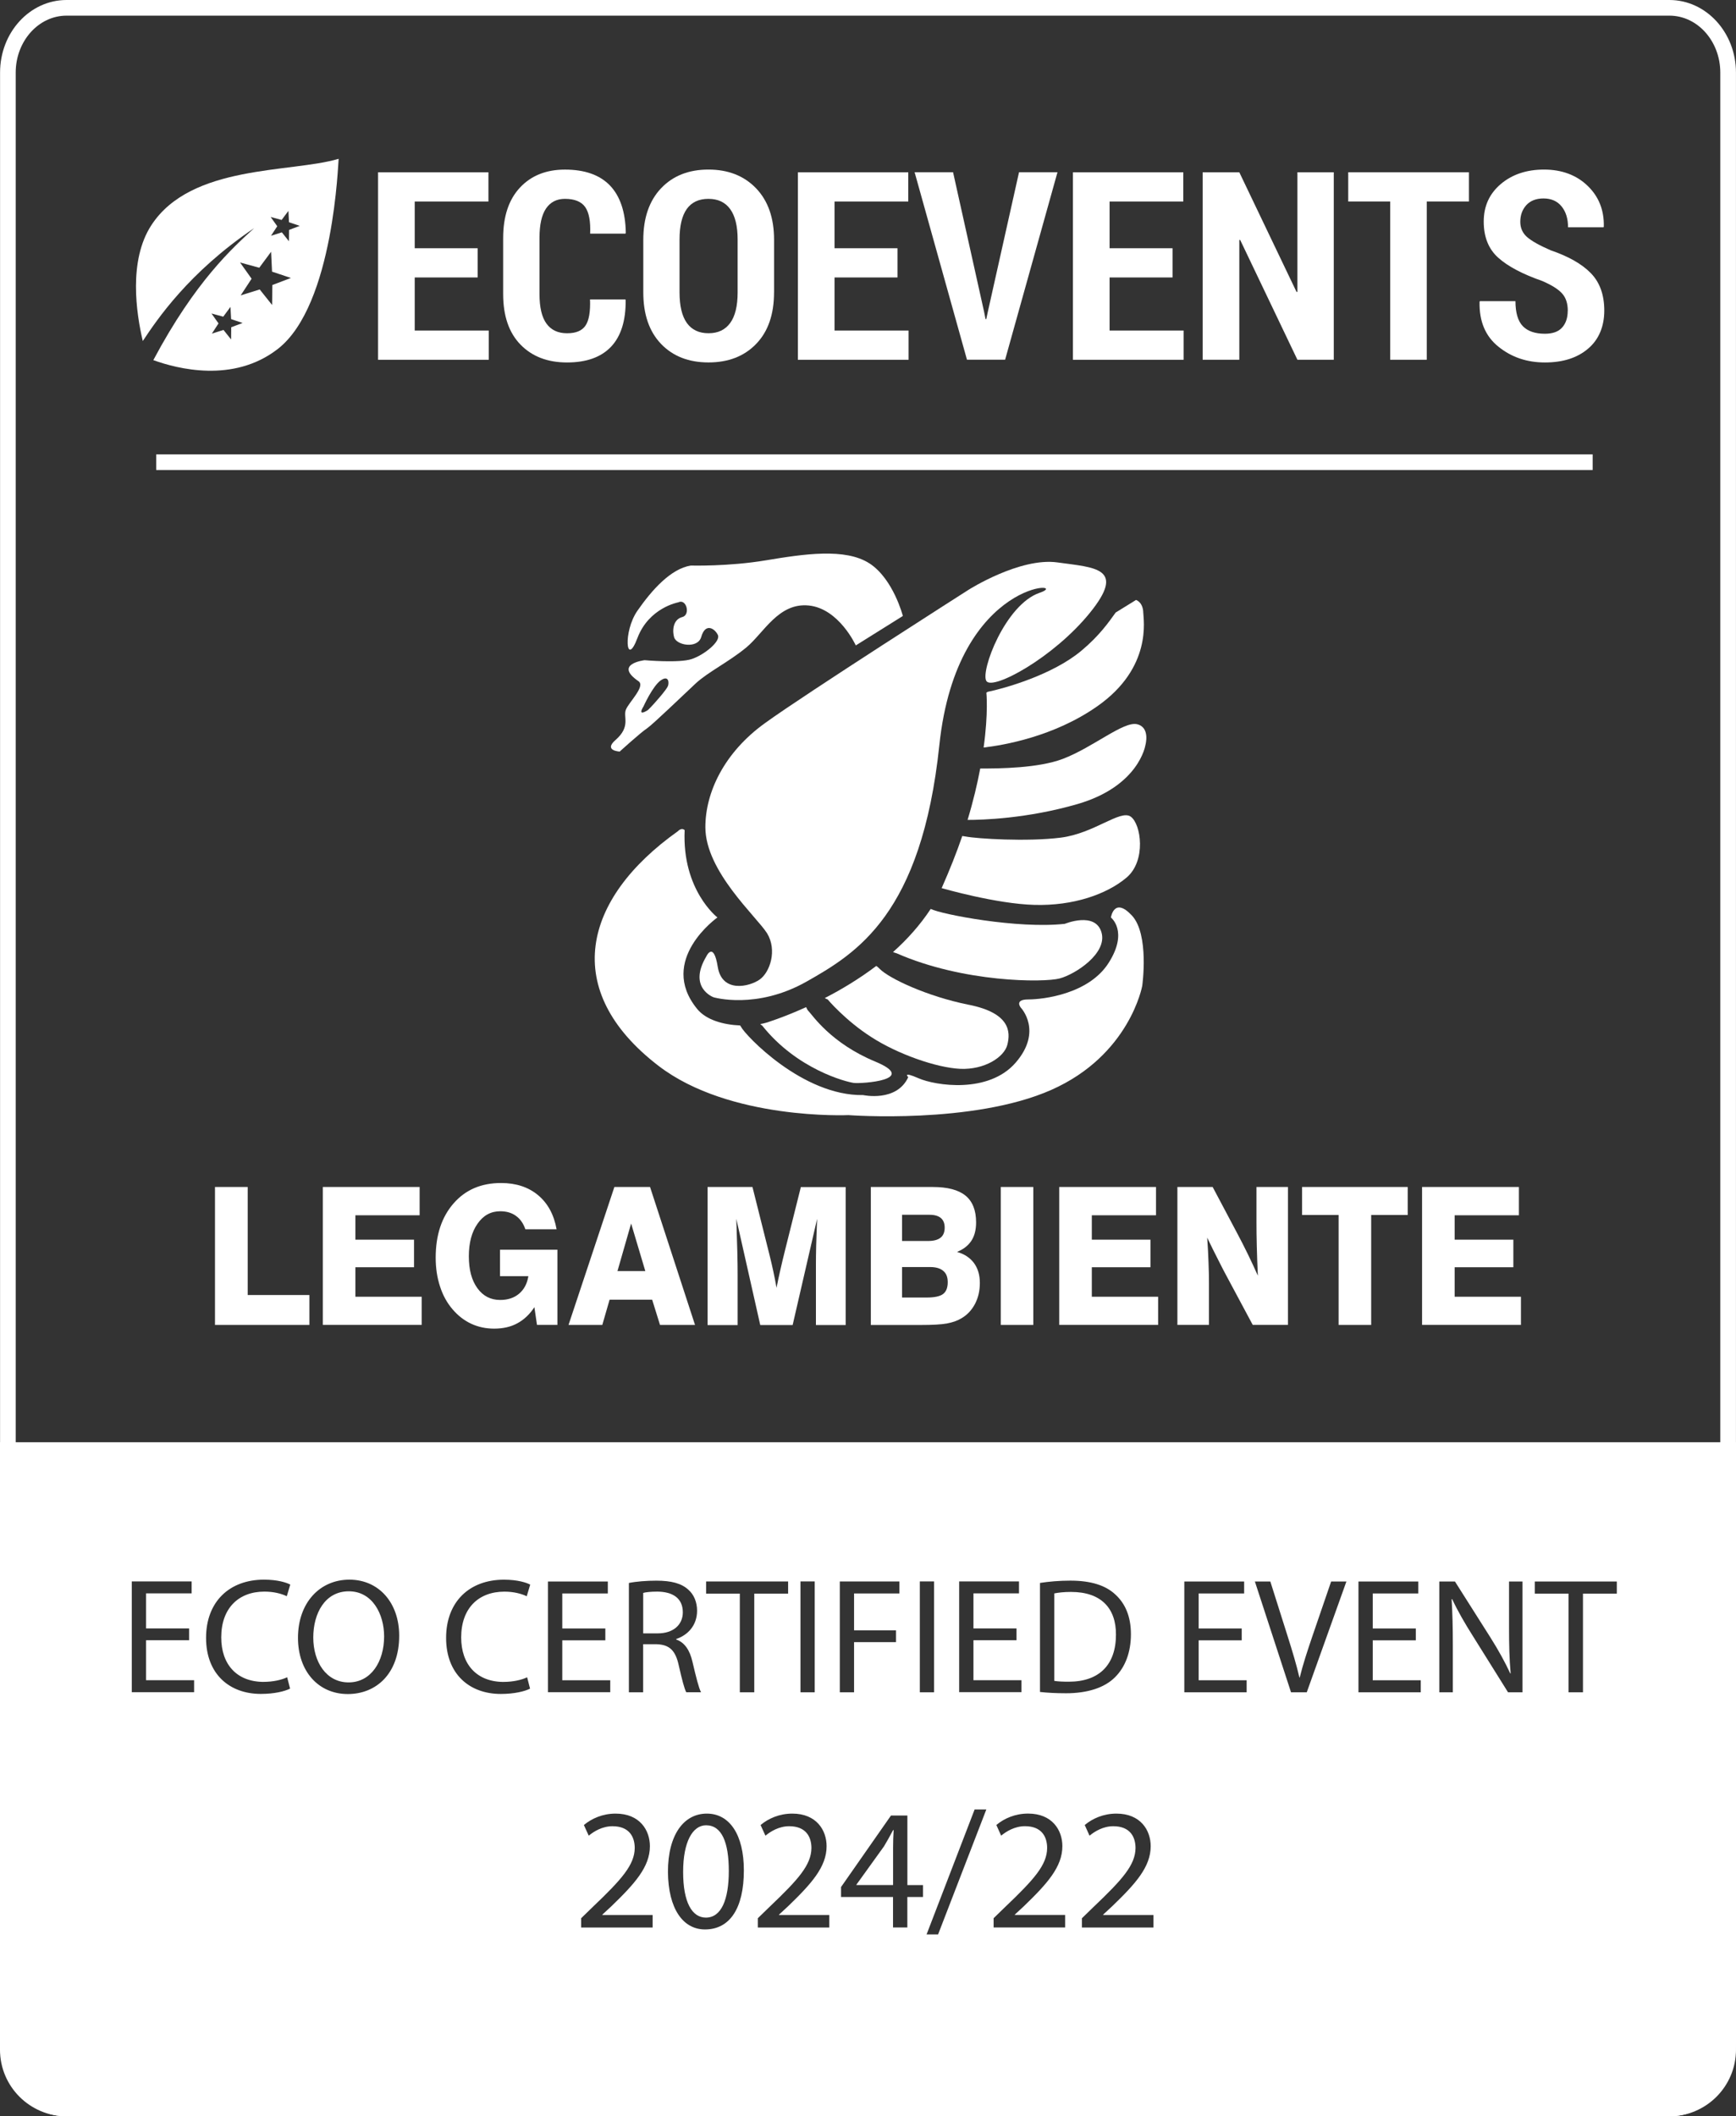 <?xml version="1.0" encoding="UTF-8"?>
<svg id="Layer_2" data-name="Layer 2" xmlns="http://www.w3.org/2000/svg" viewBox="0 0 550.38 670.68">
  <rect x="0" y="0" width="550.38" height="670.68" fill="#333333" stroke="none"/>
  <defs>
    <style>
      .cls-1 {
        fill-rule: evenodd;
      }

      .cls-1, .cls-2 {
        fill: #fff;
        stroke-width: 0px;
      }
    </style>
  </defs>
  <g id="Livello_1" data-name="Livello 1">
    <g>
      <rect class="cls-2" x="49.52" y="143.99" width="455.42" height="4.96"/>
      <polygon class="cls-2" points="151.43 87.93 131.48 87.93 131.48 104.75 154.95 104.75 154.95 114.02 119.86 114.02 119.86 54.6 154.85 54.6 154.85 63.87 131.48 63.87 131.48 78.67 151.43 78.67 151.43 87.93"/>
      <path class="cls-2" d="m198.24,94.87l.12.24c.06,6.54-1.5,11.46-4.64,14.78-3.16,3.32-7.8,4.98-13.95,4.98s-11.06-1.88-14.74-5.65-5.51-9.11-5.51-16.02v-17.74c0-6.88,1.78-12.23,5.34-16.02,3.54-3.79,8.3-5.69,14.24-5.69,6.32,0,11.08,1.7,14.3,5.06,3.22,3.38,4.9,8.38,5,14.98l-.12.26h-11.18c.16-3.91-.36-6.72-1.58-8.44s-3.36-2.59-6.42-2.59c-2.61,0-4.6,1.03-5.99,3.06-1.38,2.04-2.07,5.14-2.07,9.27v17.86c0,4.19.73,7.31,2.21,9.35,1.48,2.04,3.66,3.06,6.52,3.06s4.74-.81,5.85-2.43c1.11-1.62,1.58-4.39,1.44-8.3h11.18Z"/>
      <path class="cls-2" d="m245.4,92.67c0,6.95-1.88,12.41-5.67,16.32-3.77,3.91-8.81,5.87-15.1,5.87s-11.3-1.96-15.05-5.87-5.63-9.37-5.63-16.32v-16.66c0-6.93,1.88-12.37,5.63-16.34,3.75-3.95,8.75-5.93,15.02-5.93s11.3,1.98,15.1,5.93c3.81,3.97,5.71,9.4,5.71,16.34v16.66Zm-11.54-16.77c0-4.25-.79-7.47-2.37-9.64-1.58-2.17-3.87-3.24-6.9-3.24s-5.33,1.07-6.86,3.22c-1.52,2.15-2.29,5.37-2.29,9.66v16.77c0,4.31.79,7.55,2.33,9.7,1.56,2.15,3.83,3.24,6.86,3.24s5.28-1.09,6.86-3.24c1.58-2.15,2.37-5.39,2.37-9.7v-16.77Z"/>
      <polygon class="cls-2" points="284.54 87.93 264.58 87.93 264.58 104.75 288.05 104.75 288.05 114.02 252.96 114.02 252.96 54.6 287.96 54.6 287.96 63.87 264.58 63.87 264.58 78.67 284.54 78.67 284.54 87.93"/>
      <polygon class="cls-2" points="312 98.83 312.45 101.12 312.69 101.12 313.15 98.95 323.07 54.59 335.26 54.59 318.66 114 306.57 114 289.97 54.59 302.16 54.59 312 98.83"/>
      <polygon class="cls-2" points="371.74 87.93 351.78 87.93 351.78 104.75 375.25 104.75 375.25 114.02 340.16 114.02 340.16 54.6 375.15 54.6 375.15 63.87 351.78 63.87 351.78 78.67 371.74 78.67 371.74 87.93"/>
      <polygon class="cls-2" points="422.86 114.01 411.33 114.01 393.17 76.01 392.91 76.09 392.91 114.01 381.29 114.01 381.29 54.6 392.91 54.6 411.07 92.55 411.33 92.47 411.33 54.6 422.86 54.6 422.86 114.01"/>
      <polygon class="cls-2" points="465.71 63.86 452.34 63.86 452.34 114.01 440.74 114.01 440.74 63.86 427.44 63.86 427.44 54.59 465.71 54.59 465.71 63.86"/>
      <path class="cls-2" d="m497.05,98.5c0-2.31-.59-4.15-1.8-5.49-1.19-1.34-3.3-2.67-6.32-3.97-6.16-2.15-10.81-4.58-13.89-7.33-3.08-2.73-4.64-6.56-4.64-11.48s1.8-8.83,5.39-11.89c3.6-3.06,8.18-4.6,13.75-4.6s10.25,1.72,13.79,5.14c3.54,3.4,5.26,7.71,5.14,12.9l-.08.26h-11.26c0-2.73-.67-4.92-2.04-6.62-1.36-1.68-3.28-2.53-5.75-2.53-2.31,0-4.13.71-5.41,2.09-1.28,1.4-1.94,3.18-1.94,5.3,0,1.96.71,3.58,2.15,4.84,1.44,1.26,3.95,2.67,7.51,4.21,5.63,1.92,9.88,4.33,12.72,7.25,2.84,2.92,4.25,6.88,4.25,11.85s-1.7,9.17-5.14,12.07c-3.42,2.92-7.98,4.37-13.67,4.37s-10.55-1.64-14.7-4.96c-4.15-3.3-6.16-8.04-6.03-14.21l.08-.26h11.3c0,3.68.79,6.32,2.33,7.92,1.56,1.6,3.89,2.41,7.01,2.41,2.45,0,4.27-.65,5.45-1.96,1.19-1.32,1.78-3.08,1.78-5.31"/>
      <path class="cls-2" d="m48,71.35c-7.33,11.22-4.8,27.94-2.73,36.73,4.48-6.74,14.5-21.73,35.31-35.78-6.7,6.14-18.61,16.72-31.97,41.83,7.49,2.71,25.37,7.41,39.46-3.54,17.9-13.87,19.13-59.87,19.28-60.02,0-.06.02-.16.02-.24-15.15,4.5-46.77,1.7-59.37,21.02m25.31,32.36l-.04,3.87-2.41-3.02-3.69,1.17,2.11-3.24-2.23-3.14,3.73,1.01,2.29-3.1.2,3.87,3.66,1.22-3.62,1.36Zm13.04-13.38l-.08,6.32-3.93-4.92-6.03,1.88,3.46-5.28-3.66-5.14,6.09,1.66,3.75-5.06.3,6.3,5.99,2-5.89,2.23Zm5.3-17.49l-.04,3.62-2.25-2.83-3.44,1.09,1.98-3.02-2.09-2.94,3.48.95,2.15-2.88.18,3.6,3.42,1.15-3.38,1.28Z"/>
      <path class="cls-2" d="m339.58,504.5c-2.35,0-4.11.22-5.32.47v27.72c1.15.2,2.81.26,4.58.26,9.7,0,14.96-5.41,14.96-14.9.06-8.3-4.64-13.55-14.23-13.55"/>
      <path class="cls-2" d="m280.19,585.22l-8.69,12.07v.1h11.64v-11.83c0-1.86.06-3.71.18-5.57h-.18c-1.09,2.07-1.96,3.6-2.94,5.24"/>
      <path class="cls-2" d="m223.85,578.45c-4.21,0-7.27,5.14-7.27,14.8s2.84,14.46,7.21,14.46c4.92,0,7.27-5.73,7.27-14.8s-2.25-14.46-7.21-14.46"/>
      <path class="cls-2" d="m0,457.07v192.5c0,11.66,9.46,21.1,21.12,21.1h508.15c11.64,0,21.1-9.44,21.1-21.1v-192.5H0Zm304.09,44.1h18.97v3.79h-14.44v11.1h13.65v3.75h-13.65v12.66h15.21v3.79h-19.74v-35.11Zm-12.47,0h4.52v35.13h-4.52v-35.13Zm-37.84,0h4.52v35.13h-4.52v-35.13Zm-192.24,35.11h-19.76v-35.11h18.97v3.79h-14.44v11.1h13.65v3.75h-13.65v12.66h15.23v3.79Zm22.09-3.28c2.77,0,5.57-.57,7.41-1.46l.93,3.6c-1.66.85-5,1.68-9.27,1.68-9.92,0-17.37-6.26-17.37-17.76s7.45-18.45,18.36-18.45c4.37,0,7.13.93,8.34,1.56l-1.11,3.69c-1.72-.83-4.17-1.46-7.09-1.46-8.22,0-13.69,5.28-13.69,14.5,0,8.59,4.94,14.11,13.49,14.11m26.63,3.85c-9.29,0-15.79-7.19-15.79-17.8,0-11.16,6.94-18.45,16.3-18.45s15.79,7.35,15.79,17.76c0,12.09-7.33,18.49-16.3,18.49m49.45-3.85c2.77,0,5.57-.57,7.41-1.46l.93,3.6c-1.66.85-5,1.68-9.27,1.68-9.9,0-17.35-6.26-17.35-17.76s7.45-18.45,18.33-18.45c4.37,0,7.13.93,8.34,1.56l-1.11,3.69c-1.72-.83-4.17-1.46-7.07-1.46-8.24,0-13.71,5.28-13.71,14.5,0,8.59,4.96,14.11,13.49,14.11m14.03-31.83h18.97v3.79h-14.44v11.1h13.65v3.75h-13.65v12.66h15.21v3.79h-19.74v-35.11Zm33.17,109.66h-22.66v-2.94l3.77-3.66c9.05-8.63,13.16-13.22,13.22-18.57,0-3.6-1.76-6.93-7.05-6.93-3.22,0-5.91,1.64-7.53,3l-1.54-3.38c2.47-2.07,5.95-3.62,10.06-3.62,7.65,0,10.87,5.26,10.87,10.33,0,6.54-4.76,11.85-12.23,19.05l-2.84,2.63v.12h15.94v3.97Zm-3-89.76v15.21h-4.52v-34.64c2.29-.47,5.57-.73,8.69-.73,4.84,0,7.98.87,10.16,2.86,1.78,1.56,2.77,3.95,2.77,6.66,0,4.64-2.92,7.73-6.62,8.97v.16c2.71.93,4.33,3.44,5.16,7.07,1.15,4.9,2,8.3,2.71,9.64h-4.68c-.57-.99-1.36-4.01-2.35-8.38-1.03-4.84-2.91-6.68-7.03-6.84h-4.27Zm19.6,90.37c-6.94,0-11.64-6.5-11.74-18.24,0-11.91,5.12-18.47,12.33-18.47s11.74,6.68,11.74,17.98c0,12.07-4.47,18.73-12.33,18.73m15.63-75.16h-4.58v-31.26h-10.69v-3.85h26v3.85h-10.73v31.26Zm23.79,74.55h-22.66v-2.94l3.77-3.66c9.07-8.63,13.16-13.22,13.22-18.57,0-3.6-1.76-6.93-7.05-6.93-3.22,0-5.89,1.64-7.53,3l-1.54-3.38c2.47-2.07,5.95-3.62,10.06-3.62,7.65,0,10.87,5.26,10.87,10.33,0,6.54-4.76,11.85-12.23,19.05l-2.85,2.63v.12h15.94v3.97Zm3.32-109.66h18.91v3.79h-14.38v11.68h13.3v3.75h-13.3v15.89h-4.52v-35.11Zm26.38,99.99h-4.96v9.66h-4.54v-9.66h-16.48v-3.16l15.83-22.66h5.2v22.05h4.96v3.77Zm4.8,11.85h-3.66l15.23-39.59h3.71l-15.29,39.59Zm40.25-2.19h-22.66v-2.94l3.77-3.66c9.05-8.63,13.16-13.22,13.2-18.57,0-3.6-1.74-6.93-7.03-6.93-3.22,0-5.91,1.64-7.55,3l-1.52-3.38c2.45-2.07,5.95-3.62,10.06-3.62,7.65,0,10.87,5.26,10.87,10.33,0,6.54-4.76,11.85-12.23,19.05l-2.84,2.63v.12h15.94v3.97Zm-7.96-74.65v-34.54c2.77-.43,6.05-.73,9.64-.73,6.52,0,11.16,1.5,14.23,4.37,3.14,2.86,4.96,6.94,4.96,12.61s-1.78,10.43-5.06,13.65c-3.28,3.3-8.69,5.06-15.53,5.06-3.22,0-5.93-.16-8.24-.41m35.96,74.65h-22.66v-2.94l3.77-3.66c9.07-8.63,13.16-13.22,13.22-18.57,0-3.6-1.76-6.93-7.05-6.93-3.22,0-5.89,1.64-7.53,3l-1.52-3.38c2.45-2.07,5.95-3.62,10.04-3.62,7.65,0,10.87,5.26,10.87,10.33,0,6.54-4.74,11.85-12.23,19.05l-2.84,2.63v.12h15.94v3.97Zm29.56-74.55h-19.76v-35.11h18.97v3.79h-14.42v11.1h13.65v3.75h-13.65v12.66h15.21v3.79Zm19.07,0h-5l-11.46-35.11h4.9l5.47,17.29c1.5,4.74,2.8,9.03,3.75,13.14h.1c.99-4.07,2.45-8.5,4.01-13.08l5.95-17.35h4.84l-12.57,35.11Zm36.12,0h-19.74v-35.11h18.97v3.79h-14.44v11.1h13.65v3.75h-13.65v12.66h15.21v3.79Zm32.26,0h-4.58l-11.14-17.82c-2.47-3.89-4.8-7.9-6.58-11.72l-.16.06c.26,4.43.38,8.63.38,14.48v15h-4.29v-35.11h4.96l11.26,17.76c2.61,4.13,4.62,7.82,6.3,11.42l.1-.06c-.41-4.68-.51-8.95-.51-14.42v-14.7h4.27v35.11Zm29.91-31.26h-10.73v31.26h-4.58v-31.26h-10.69v-3.85h26v3.85Z"/>
      <path class="cls-2" d="m110.58,504.3c-7.51,0-11.26,6.94-11.26,14.64s4.07,14.23,11.2,14.23,11.26-6.62,11.26-14.58c0-6.99-3.66-14.29-11.2-14.29"/>
      <path class="cls-2" d="m216.48,510.96c0-4.54-3.28-6.52-8.08-6.56-2.19,0-3.75.2-4.48.41v12.82h4.64c4.84,0,7.92-2.67,7.92-6.68"/>
      <path class="cls-1" d="m223.63,262.13c0-10.99,5.93-23.63,18.89-32.96,12.88-9.33,64.59-42.28,64.59-42.28,0,0,16.24-10.31,28.15-8.65,11.93,1.66,21.87,1.66,10.27,15.98-11.58,14.3-30.8,24.62-32.8,21.62-1.99-3,5.97-24.3,16.89-27.98,10.95-3.67-26.18-5.33-31.81,48.29-5.63,53.58-26.2,65.93-42.08,74.92-15.93,9.01-29.5,4.98-29.5,4.98,0,0-8.24-2.98-2.29-12.96,0,0,2.29-5,3.62,3.34,1.36,8.32,10,6.32,13.3,3.99,3.28-2.33,5.59-9.33,2.33-14.66-3.36-5.31-19.56-19.62-19.56-33.63"/>
      <path class="cls-1" d="m358.82,290.1c-5.63-6.01-6.62.67-6.62.67,0,0,5.63,4.33-.67,14.3-6.3,10-20.86,11.66-25.51,11.66s-2.33,2.67-2.33,2.67c0,0,6.97,7.35-1.66,17.33-8.61,9.98-25.51,7.31-30.82,4.98-5.31-2.33-3.26-.34-3.26-.34-3.69,8-14.3,5.67-14.3,5.67-19.19.32-37.4-18.99-38.73-21.65-.08-.16-.18-.28-.26-.41-5.22-.22-10.77-1.68-13.67-5.28-12.59-15.47,6.46-28.95,6.46-28.95,0,0-11.26-8.65-10.39-27.68-1.05-.91-2.13.34-2.13.34-30.35,21.54-37.22,50.5-6.2,74.33,22.58,17.37,60.26,15.65,60.26,15.65,0,0,39.46,3,64.29-7.98,24.87-10.99,28.85-32.96,28.85-32.96,0,0,2.33-16.34-3.3-22.35"/>
      <path class="cls-1" d="m277.45,336.41c-14.09-5.85-19.9-14.76-21.12-15.98-.34-.34-.55-.79-.75-1.26-7.41,3.36-12.68,4.94-12.68,4.94-.57.16-1.19.32-1.86.43.34.32.63.51.63.51,11.01,13.83,26.59,17.82,29.02,18.14,2.45.3,20.84-.93,6.76-6.78"/>
      <path class="cls-1" d="m307.11,318.42c-13.26-2.67-25.19-8.34-28.18-11.34-.38-.4-.75-.73-1.11-.97-5.47,4.13-11.14,7.53-16.32,10.18.44.3.89.43.89.43,0,0,5.59,6.68,13.93,11.99,8.26,5.33,20.51,9.66,28.14,10.02,7.63.32,13.93-3.67,14.92-7.67.99-3.99.99-10-12.27-12.65"/>
      <line class="cls-2" x1="295.18" y1="288.12" x2="294.96" y2="288.02"/>
      <path class="cls-1" d="m337.6,292.77s9.62-3.99,11.6,2.67c2,6.66-8.28,13.32-13.24,14.64-4.98,1.34-30.51,1.34-51.71-7.98,0,0-.49-.12-1.13-.38,4.48-3.99,8.57-8.54,11.95-13.67,3.42,1.72,27.62,6.38,42.52,4.72"/>
      <path class="cls-1" d="m358.49,258.8c-3.32-2.33-11.6,5.33-22.21,6.66-10.61,1.34-26.51.34-30.15-.36-.38-.04-.71-.1-1.05-.16-1.78,5.18-3.95,10.67-6.54,16.52.24.06,17.31,5,29.44,5.31,12.29.34,22.88-3.34,29.18-8.65,6.3-5.33,4.62-16.99,1.32-19.32"/>
      <path class="cls-1" d="m360.48,229.51c-4.31-.99-13.91,7.33-23.53,10.99-7.67,2.92-20.01,3.08-26.18,3.04-.91,4.82-2.19,10.29-4.01,16.3,4.58,0,18.81-.38,34.83-5.02,19.56-5.67,21.54-18.65,21.54-18.65,0,0,1.64-5.67-2.65-6.66"/>
      <path class="cls-1" d="m362.46,194.22c0-1.52-.57-3.4-2.29-4.09l-6.46,3.99c-2.15,3-5.16,7.33-10.81,12.05-9.19,7.75-24.68,12.05-29.77,13.08l-.41.26s.67,6.32-.87,17.39c6.3-.73,22.29-3.44,36.04-13.08,17.56-12.29,14.58-27.62,14.58-29.6"/>
      <path class="cls-1" d="m211.75,217.44c-.38,1.03-4.19,5.51-6.32,7.57,0,0-3.6,2.43-1.4-1.17,0,0,2.88-6.4,5.45-8.22,2.57-1.78,2.69.79,2.27,1.82m63.92-38.88c-7.67-4.98-20.88-2.98-32.82-.99-11.95,2-23.85,1.66-23.85,1.66-6.3,1.01-12.27,7.65-16.91,14.32-4.62,6.64-3.63,18.32,0,8.65,3.66-9.64,12.92-11.3,12.92-11.3,2.63-1.34,3.99,3.99,1.28,4.66-2.59.65-3.28,3.66-2.59,6.3.61,2.67,7.49,3.87,8.62,0,1.32-4.64,4.31-2.65,5.26-.65,1.01,2-4.27,6.32-8.28,7.65-3.97,1.34-14.92.36-14.92.36,0,0-10,1.15-1.96,6.66,2.33,1.58-3.02,6.64-3.97,8.97-.99,2.33,1.66,5.33-3.3,9.66-3.93,3.42,1.32,3.67,1.32,3.67,0,0,6.58-5.99,8.62-7.33,1.96-1.34,11.6-10.67,15.53-14.32,4.03-3.67,10.27-6.66,15.94-11.3,5.63-4.66,10.23-14.3,19.86-13.34,9.6.99,14.9,12.65,14.9,12.65l14.92-9.33s-2.98-11.68-10.57-16.66"/>
      <path class="cls-2" d="m68.16,419.89v-43.72h10.37v34.24h19.56v9.48h-29.93Zm34.18,0v-43.72h30.7v8.97h-20.37v7.73h18.59v8.73h-18.59v9.35h21.02v8.93h-31.36v.02Zm67.91,0l-.83-5.63c-1.5,2.29-3.32,3.99-5.43,5.12-2.07,1.13-4.52,1.68-7.33,1.68-2.61,0-5.02-.51-7.25-1.54-2.21-1.03-4.19-2.55-5.89-4.54-1.78-2.05-3.12-4.49-4.01-7.27-.93-2.81-1.38-5.85-1.38-9.15,0-7.15,1.9-12.88,5.67-17.19,3.77-4.33,8.79-6.46,15.05-6.46,4.74,0,8.65,1.28,11.74,3.85,3.08,2.57,5.04,6.18,5.87,10.81h-9.9c-.65-1.9-1.66-3.32-3.02-4.27-1.34-.97-3-1.44-4.94-1.44-2.96,0-5.37,1.3-7.19,3.93-1.84,2.59-2.77,6.05-2.77,10.33s.89,7.61,2.71,10.12c1.8,2.49,4.21,3.73,7.23,3.73,2.41,0,4.41-.65,5.99-1.98,1.56-1.32,2.57-3.18,2.94-5.55h-8.99v-8.4h18.2v23.83h-6.46v.02Zm25.51-17.07h8.83l-4.5-15.08-4.33,15.08Zm-.97-26.65h11.3l14.26,43.72h-11.1l-2.49-8h-13.5l-2.31,8h-10.71l14.54-43.72Zm29.54,43.72v-43.72h14.23l5.34,21.28c.47,1.9.91,3.71,1.28,5.49.38,1.76.71,3.48,1.01,5.18.36-1.78.73-3.64,1.19-5.59.43-1.96.95-4.05,1.5-6.28l5.02-20.05h14.21v43.72h-9.43v-19.4c0-1.36.02-3.28.08-5.73.06-2.47.18-5.31.3-8.54l-7.76,33.67h-10.27l-7.59-33.67c.14,3.89.24,7.37.32,10.47.08,3.08.1,5.53.1,7.27v15.94h-9.5v-.04Zm61.66-26.61h8.3c1.76,0,3.08-.36,3.93-1.07.87-.69,1.28-1.76,1.28-3.18,0-1.32-.4-2.33-1.2-3.02-.79-.67-2-1.03-3.56-1.03h-8.75v8.3Zm0,17.92h7.82c2.47,0,4.21-.38,5.18-1.11.99-.75,1.48-2,1.48-3.75,0-1.58-.45-2.79-1.42-3.58-.93-.81-2.33-1.22-4.19-1.22h-8.87v9.66Zm-9.9,8.69v-43.72h19.62c4.7,0,8.16.91,10.41,2.75,2.23,1.84,3.34,4.66,3.34,8.46,0,2.35-.49,4.29-1.48,5.81-1.01,1.54-2.53,2.73-4.56,3.56,2.33.65,4.11,1.84,5.37,3.52,1.24,1.7,1.86,3.79,1.86,6.3s-.51,4.68-1.54,6.66c-1.05,1.98-2.49,3.52-4.35,4.58-1.26.77-2.79,1.28-4.58,1.62-1.78.32-4.54.47-8.28.47h-15.81Zm41.2,0v-43.72h10.31v43.72h-10.31Zm18.53,0v-43.72h30.68v8.97h-20.35v7.73h18.59v8.73h-18.59v9.35h21.02v8.93h-31.36v.02Zm37.46,0v-43.72h11.18l7.63,14.38c1.25,2.31,2.41,4.64,3.54,6.93s2.15,4.56,3.16,6.8c-.16-3.32-.26-6.4-.34-9.31-.08-2.88-.1-5.41-.1-7.63v-11.18h9.98v43.72h-11.16l-7.92-14.78c-.95-1.74-1.96-3.69-3.04-5.85-1.11-2.15-2.27-4.5-3.48-7.03.2,2.85.34,5.51.42,7.96.1,2.43.14,4.62.14,6.52v13.18h-10Zm51.11,0v-34.85h-11.58v-8.87h33.49v8.87h-11.58v34.85h-10.33Zm26.46,0v-43.72h30.7v8.97h-20.37v7.73h18.61v8.73h-18.61v9.35h21.02v8.93h-31.36v.02Z"/>
      <path class="cls-2" d="m529.28,4.96c8.89,0,16.12,8.1,16.12,18.04v624.69c0,9.94-7.23,18.02-16.12,18.02H21.1c-8.89,0-16.12-8.08-16.12-18.02V23c0-9.94,7.23-18.04,16.12-18.04h508.17Zm0-4.96H21.1C9.46,0,.02,10.27.02,23v624.69c0,12.68,9.42,23,21.08,23h508.17c11.64,0,21.1-10.29,21.1-23V23c0-12.68-9.44-23-21.1-23"/>
    </g>
  </g>
</svg>